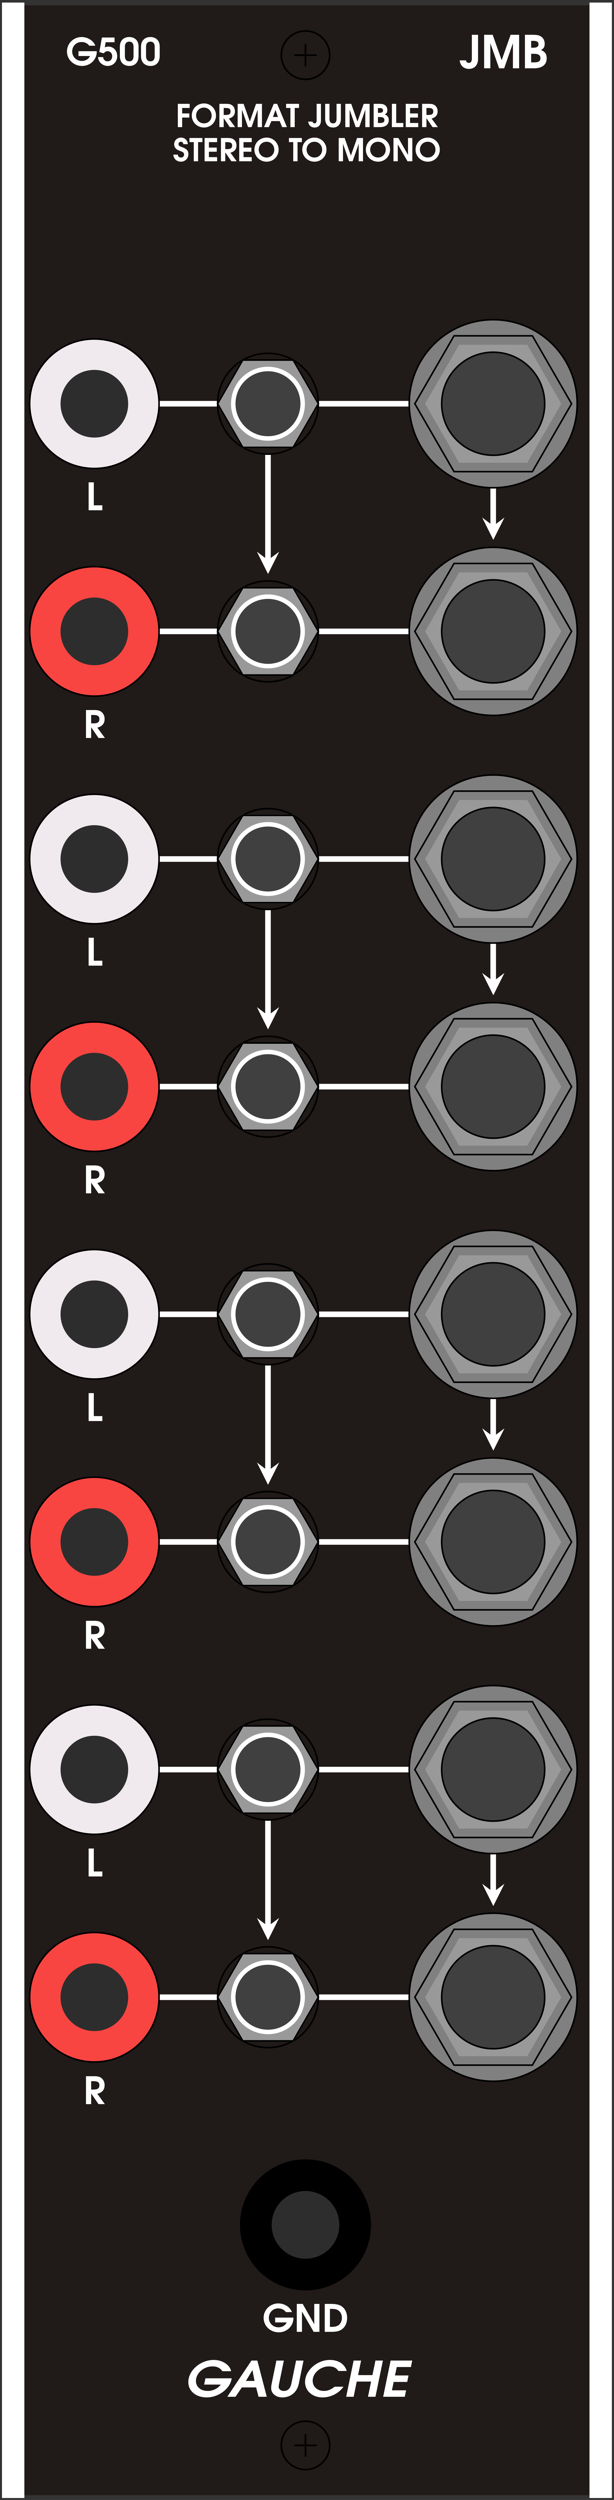 <?xml version="1.0" encoding="UTF-8" standalone="no"?>
<!-- Created with Inkscape (http://www.inkscape.org/) -->

<svg
   version="1.1"
   id="svg1"
   width="207.223"
   height="843.223"
   viewBox="0 0 207.223 843.223"
   sodipodi:docname="g500jumbler.pdf"
   xmlns:inkscape="http://www.inkscape.org/namespaces/inkscape"
   xmlns:sodipodi="http://sodipodi.sourceforge.net/DTD/sodipodi-0.dtd"
   xmlns="http://www.w3.org/2000/svg"
   xmlns:svg="http://www.w3.org/2000/svg">
  <rect x="0" y="0" width="207.223" height="843.223" fill="#333333" stroke="none"/>
  <defs
     id="defs1" />
  <sodipodi:namedview
     id="namedview1"
     pagecolor="#ffffff"
     bordercolor="#666666"
     borderopacity="1.0"
     inkscape:showpageshadow="2"
     inkscape:pageopacity="0.0"
     inkscape:pagecheckerboard="0"
     inkscape:deskcolor="#d1d1d1">
    <inkscape:page
       x="0"
       y="0"
       inkscape:label="1"
       id="page1"
       width="207.223"
       height="843.223"
       margin="0"
       bleed="0" />
  </sodipodi:namedview>
  <g
     id="g1"
     inkscape:groupmode="layer"
     inkscape:label="1">
    <path
       id="path1"
       d="M 0,0 V 630.008 H 153.002 V 0 Z"
       style="fill:#201a18;fill-opacity:1;fill-rule:nonzero;stroke:#201a18;stroke-width:0.003;stroke-linecap:round;stroke-linejoin:miter;stroke-miterlimit:10;stroke-dasharray:none;stroke-opacity:1"
       transform="matrix(1.333,0,0,-1.333,1.612,841.611)" />
    <path
       id="path2"
       d="M 0,0 V 630.008 H 4.252 V 0 Z"
       style="fill:#ffffff;fill-opacity:1;fill-rule:nonzero;stroke:#ffffff;stroke-width:1.417;stroke-linecap:round;stroke-linejoin:miter;stroke-miterlimit:10;stroke-dasharray:none;stroke-opacity:1"
       transform="matrix(1.333,0,0,-1.333,1.612,841.611)" />
    <path
       id="path3"
       d="m 153.002,0 v 630.008 h -4.252 V 0 Z"
       style="fill:#ffffff;fill-opacity:1;fill-rule:nonzero;stroke:#ffffff;stroke-width:1.417;stroke-linecap:round;stroke-linejoin:miter;stroke-miterlimit:10;stroke-dasharray:none;stroke-opacity:1"
       transform="matrix(1.333,0,0,-1.333,1.612,841.611)" />
    <path
       id="path4"
       d="M 73.306,617.408 H 78.975"
       style="fill:none;stroke:#000000;stroke-width:0.399;stroke-linecap:butt;stroke-linejoin:miter;stroke-miterlimit:10;stroke-dasharray:none;stroke-opacity:1"
       transform="matrix(1.333,0,0,-1.333,1.612,841.611)" />
    <path
       id="path5"
       d="m 76.141,614.573 v 5.669"
       style="fill:none;stroke:#000000;stroke-width:0.399;stroke-linecap:butt;stroke-linejoin:miter;stroke-miterlimit:10;stroke-dasharray:none;stroke-opacity:1"
       transform="matrix(1.333,0,0,-1.333,1.612,841.611)" />
    <path
       id="path6"
       d="m 82.261,617.408 c 0,3.38 -2.74,6.12 -6.12,6.12 -3.38,0 -6.12,-2.74 -6.12,-6.12 0,-3.38 2.74,-6.12 6.12,-6.12 3.38,0 6.12,2.74 6.12,6.12 z"
       style="fill:none;stroke:#000000;stroke-width:0.399;stroke-linecap:butt;stroke-linejoin:miter;stroke-miterlimit:10;stroke-dasharray:none;stroke-opacity:1"
       transform="matrix(1.333,0,0,-1.333,1.612,841.611)" />
    <path
       id="path7"
       d="M 73.306,12.6 H 78.975"
       style="fill:none;stroke:#000000;stroke-width:0.399;stroke-linecap:butt;stroke-linejoin:miter;stroke-miterlimit:10;stroke-dasharray:none;stroke-opacity:1"
       transform="matrix(1.333,0,0,-1.333,1.612,841.611)" />
    <path
       id="path8"
       d="m 76.141,9.766 v 5.669"
       style="fill:none;stroke:#000000;stroke-width:0.399;stroke-linecap:butt;stroke-linejoin:miter;stroke-miterlimit:10;stroke-dasharray:none;stroke-opacity:1"
       transform="matrix(1.333,0,0,-1.333,1.612,841.611)" />
    <path
       id="path9"
       d="m 82.261,12.6 c 0,3.38 -2.74,6.12 -6.12,6.12 -3.38,0 -6.12,-2.74 -6.12,-6.12 0,-3.38 2.74,-6.12 6.12,-6.12 3.38,0 6.12,2.74 6.12,6.12 z"
       style="fill:none;stroke:#000000;stroke-width:0.399;stroke-linecap:butt;stroke-linejoin:miter;stroke-miterlimit:10;stroke-dasharray:none;stroke-opacity:1"
       transform="matrix(1.333,0,0,-1.333,1.612,841.611)" />
    <path
       id="path10"
       d="M 73.306,617.408 H 78.975"
       style="fill:none;stroke:#000000;stroke-width:0.399;stroke-linecap:butt;stroke-linejoin:miter;stroke-miterlimit:10;stroke-dasharray:none;stroke-opacity:1"
       transform="matrix(1.333,0,0,-1.333,1.612,841.611)" />
    <path
       id="path11"
       d="m 76.141,614.573 v 5.669"
       style="fill:none;stroke:#000000;stroke-width:0.399;stroke-linecap:butt;stroke-linejoin:miter;stroke-miterlimit:10;stroke-dasharray:none;stroke-opacity:1"
       transform="matrix(1.333,0,0,-1.333,1.612,841.611)" />
    <path
       id="path12"
       d="m 82.261,617.408 c 0,3.38 -2.74,6.12 -6.12,6.12 -3.38,0 -6.12,-2.74 -6.12,-6.12 0,-3.38 2.74,-6.12 6.12,-6.12 3.38,0 6.12,2.74 6.12,6.12 z"
       style="fill:none;stroke:#000000;stroke-width:0.399;stroke-linecap:butt;stroke-linejoin:miter;stroke-miterlimit:10;stroke-dasharray:none;stroke-opacity:1"
       transform="matrix(1.333,0,0,-1.333,1.612,841.611)" />
    <path
       id="path13"
       d="M 73.306,12.6 H 78.975"
       style="fill:none;stroke:#000000;stroke-width:0.399;stroke-linecap:butt;stroke-linejoin:miter;stroke-miterlimit:10;stroke-dasharray:none;stroke-opacity:1"
       transform="matrix(1.333,0,0,-1.333,1.612,841.611)" />
    <path
       id="path14"
       d="m 76.141,9.766 v 5.669"
       style="fill:none;stroke:#000000;stroke-width:0.399;stroke-linecap:butt;stroke-linejoin:miter;stroke-miterlimit:10;stroke-dasharray:none;stroke-opacity:1"
       transform="matrix(1.333,0,0,-1.333,1.612,841.611)" />
    <path
       id="path15"
       d="m 82.261,12.6 c 0,3.38 -2.74,6.12 -6.12,6.12 -3.38,0 -6.12,-2.74 -6.12,-6.12 0,-3.38 2.74,-6.12 6.12,-6.12 3.38,0 6.12,2.74 6.12,6.12 z"
       style="fill:none;stroke:#000000;stroke-width:0.399;stroke-linecap:butt;stroke-linejoin:miter;stroke-miterlimit:10;stroke-dasharray:none;stroke-opacity:1"
       transform="matrix(1.333,0,0,-1.333,1.612,841.611)" />
    <path
       style="font-style:italic;font-weight:700;font-size:13.772px;font-family:'TeX Gyre Adventor';fill:#ffffff"
       d="m 0.84,-4.132 c 0,2.52 1.928,4.311 4.669,4.311 3.057,0 6.019,-2.562 6.308,-5.371 H 5.178 l -0.331,1.763 h 4.214 c -0.744,1.116 -1.983,1.79 -3.305,1.79 -1.832,0 -2.989,-1.198 -2.989,-2.823 0,-2.121 1.887,-4.077 4.214,-4.077 0.964,0 1.859,0.331 2.479,1.35 h 2.217 c -0.303,-1.735 -2.162,-3.168 -4.393,-3.168 -3.374,0 -6.445,2.961 -6.445,6.225 z M 10.701,0 h 2.08 l 1.611,-2.631 h 3.622 L 18.62,0 h 2.08 l -2.383,-10.178 h -1.487 z m 4.724,-4.448 1.653,-3.071 0.523,3.071 z m 6.39,2.025 c 0,1.501 1.198,2.603 2.837,2.603 2.011,0 3.705,-1.336 4.173,-3.911 l 1.184,-6.445 H 28.123 l -1.184,6.445 c -0.289,1.529 -0.978,2.093 -1.956,2.093 -0.689,0 -1.267,-0.51 -1.267,-1.129 0,-0.193 0.041,-0.523 0.124,-0.964 l 1.184,-6.445 h -1.887 l -1.184,6.445 c -0.096,0.496 -0.138,0.937 -0.138,1.308 z m 8.58,-1.749 c 0,2.493 1.832,4.352 4.448,4.352 2.093,0 4.173,-1.184 5.275,-3.016 h -2.217 c -1.033,0.881 -1.763,1.198 -2.754,1.198 -1.639,0 -2.823,-1.198 -2.823,-2.865 0,-2.204 2.025,-4.035 4.077,-4.035 1.157,0 1.887,0.358 2.424,1.281 h 2.121 c -0.565,-2.08 -2.245,-3.099 -4.269,-3.099 -3.237,0 -6.28,2.989 -6.28,6.184 z M 40.808,0 h 1.887 l 0.785,-4.269 h 3.636 L 46.33,0 h 1.887 l 1.887,-10.178 h -1.887 l -0.757,4.09 h -3.636 l 0.757,-4.09 h -1.887 z m 9.365,0 H 55.641 l 0.331,-1.818 h -3.581 l 0.441,-2.355 h 3.429 l 0.331,-1.818 h -3.429 l 0.454,-2.369 h 3.581 l 0.331,-1.818 h -5.468 z"
       id="text15"
       transform="matrix(1.333,0,0,1.2,62.437,808.415)"
       aria-label="GAUCHE" />
    <path
       style="font-weight:700;font-size:7.97px;font-family:'TeX Gyre Adventor';fill:#ffffff"
       d="M 0.542,0 H 1.634 V -2.415 H 3.451 V -3.459 H 1.634 v -1.387 h 1.905 v -1.044 H 0.542 Z M 4.065,-2.941 c 0,1.698 1.371,3.045 3.1,3.045 1.714,0 3.037,-1.331 3.037,-3.053 0,-1.682 -1.347,-3.045 -3.029,-3.045 -1.753,0 -3.108,1.331 -3.108,3.053 z m 1.1,0 c 0,-1.14 0.861,-2 1.993,-2 1.092,0 1.945,0.877 1.945,2.008 0,1.132 -0.829,1.985 -1.945,1.985 -1.116,0 -1.993,-0.877 -1.993,-1.993 z M 11.062,0 H 12.154 V -2.256 L 13.701,0 h 1.347 l -1.594,-2.176 c 1.06,-0.263 1.538,-0.909 1.538,-1.825 0,-0.598 -0.215,-1.108 -0.622,-1.451 -0.383,-0.327 -0.805,-0.438 -1.61,-0.438 H 11.062 Z M 12.154,-3.076 v -1.769 h 0.486 c 1.036,0 1.251,0.351 1.251,0.877 0,0.622 -0.359,0.893 -1.203,0.893 z M 15.685,0 h 1.092 V -4.415 L 18.315,0 h 0.893 l 1.538,-4.415 V 0 h 1.092 v -5.89 h -1.498 l -1.57,4.463 -1.586,-4.463 h -1.498 z m 6.687,0 h 1.203 l 0.654,-1.522 h 2.096 L 26.955,0 h 1.203 l -2.471,-5.89 h -0.861 z m 2.256,-2.566 0.63,-1.785 0.63,1.785 z m 3.324,-2.279 h 1.092 V 0 h 1.092 v -4.846 h 1.092 v -1.044 h -3.276 z m 5.595,3.451 c 0.104,0.996 0.781,1.498 1.634,1.498 0.988,0 1.594,-0.685 1.594,-1.793 v -4.2 h -1.092 v 4.168 c 0,0.518 -0.175,0.773 -0.526,0.773 -0.271,0 -0.446,-0.151 -0.518,-0.446 z m 4.296,-0.765 c 0,1.498 0.829,2.264 1.985,2.264 1.164,0 1.993,-0.757 1.993,-2.264 v -3.73 h -1.092 v 3.73 c 0,0.925 -0.351,1.211 -0.893,1.211 -0.558,0 -0.901,-0.295 -0.901,-1.211 V -5.89 H 37.842 Z M 42.943,0 h 1.092 V -4.415 L 45.573,0 h 0.893 l 1.538,-4.415 V 0 h 1.092 v -5.89 h -1.498 l -1.57,4.463 -1.586,-4.463 h -1.498 z m 7.173,0 h 1.57 c 1.514,0 2.256,-0.677 2.256,-1.753 0,-0.701 -0.255,-1.148 -1.004,-1.459 0.47,-0.247 0.654,-0.558 0.654,-1.108 0,-0.55 -0.247,-1.012 -0.669,-1.283 -0.351,-0.223 -0.717,-0.287 -1.594,-0.287 h -1.211 z m 1.092,-1.044 V -2.55 h 0.518 c 0.757,0 1.116,0.247 1.116,0.773 0,0.51 -0.327,0.733 -1.092,0.733 z m 0,-2.574 v -1.203 h 0.446 c 0.566,0 0.845,0.191 0.845,0.598 0,0.422 -0.279,0.606 -0.94,0.606 z M 54.739,0 h 2.893 V -1.044 H 55.831 v -4.846 h -1.092 z m 3.507,0 h 3.164 v -1.044 h -2.072 v -1.371 h 1.985 v -1.044 h -1.985 v -1.387 h 2.072 v -1.044 h -3.164 z m 4.144,0 h 1.092 V -2.256 L 65.028,0 h 1.347 l -1.594,-2.176 c 1.06,-0.263 1.538,-0.909 1.538,-1.825 0,-0.598 -0.215,-1.108 -0.622,-1.451 -0.383,-0.327 -0.805,-0.438 -1.61,-0.438 h -1.698 z m 1.092,-3.076 v -1.769 h 0.486 c 1.036,0 1.251,0.351 1.251,0.877 0,0.622 -0.359,0.893 -1.203,0.893 z"
       id="text16"
       transform="matrix(1.333,0,0,1.333,59.297,42.875)"
       aria-label="FORMATJUMBLER" />
    <path
       style="font-weight:700;font-size:7.97px;font-family:'TeX Gyre Adventor';fill:#ffffff"
       d="m 0.112,-1.682 c 0.096,1.116 0.901,1.785 1.937,1.785 1.06,0 1.881,-0.821 1.881,-1.889 0,-0.797 -0.327,-1.315 -1.522,-1.761 C 1.849,-3.754 1.833,-3.762 1.753,-3.81 1.538,-3.945 1.427,-4.129 1.427,-4.344 c 0,-0.351 0.247,-0.598 0.606,-0.598 0.367,0 0.59,0.223 0.622,0.622 h 1.132 c -0.056,-1.036 -0.797,-1.674 -1.745,-1.674 -0.948,0 -1.714,0.741 -1.714,1.674 0,0.741 0.438,1.307 1.227,1.602 0.781,0.295 0.845,0.319 1.02,0.454 0.175,0.135 0.271,0.359 0.271,0.598 0,0.422 -0.327,0.717 -0.797,0.717 -0.486,0 -0.749,-0.239 -0.797,-0.733 z M 4.2,-4.846 H 5.292 V 0 h 1.092 v -4.846 h 1.092 v -1.044 H 4.2 Z M 8.034,0 H 11.198 V -1.044 H 9.126 V -2.415 H 11.11 V -3.459 H 9.126 v -1.387 h 2.072 v -1.044 H 8.034 Z M 12.178,0 h 1.092 V -2.256 L 14.816,0 h 1.347 l -1.594,-2.176 c 1.06,-0.263 1.538,-0.909 1.538,-1.825 0,-0.598 -0.215,-1.108 -0.622,-1.451 -0.383,-0.327 -0.805,-0.438 -1.61,-0.438 H 12.178 Z m 1.092,-3.076 V -4.846 H 13.756 c 1.036,0 1.251,0.351 1.251,0.877 0,0.622 -0.359,0.893 -1.203,0.893 z M 16.801,0 h 3.164 v -1.044 h -2.072 v -1.371 h 1.985 v -1.044 h -1.985 v -1.387 h 2.072 v -1.044 h -3.164 z m 3.842,-2.941 c 0,1.698 1.371,3.045 3.1,3.045 1.714,0 3.037,-1.331 3.037,-3.053 0,-1.682 -1.347,-3.045 -3.029,-3.045 -1.753,0 -3.108,1.331 -3.108,3.053 z m 1.1,0 c 0,-1.14 0.861,-2 1.993,-2 1.092,0 1.945,0.877 1.945,2.008 0,1.132 -0.829,1.985 -1.945,1.985 -1.116,0 -1.993,-0.877 -1.993,-1.993 z m 7.643,-1.905 h 1.092 V 0 h 1.092 v -4.846 h 1.092 v -1.044 H 29.386 Z m 3.371,1.905 c 0,1.698 1.371,3.045 3.1,3.045 1.714,0 3.037,-1.331 3.037,-3.053 0,-1.682 -1.347,-3.045 -3.029,-3.045 -1.753,0 -3.108,1.331 -3.108,3.053 z m 1.1,0 c 0,-1.14 0.861,-2 1.993,-2 1.092,0 1.945,0.877 1.945,2.008 0,1.132 -0.829,1.985 -1.945,1.985 -1.116,0 -1.993,-0.877 -1.993,-1.993 z M 41.987,0 h 1.092 V -4.415 L 44.617,0 h 0.893 l 1.538,-4.415 V 0 h 1.092 v -5.89 h -1.498 l -1.57,4.463 -1.586,-4.463 h -1.498 z m 6.87,-2.941 c 0,1.698 1.371,3.045 3.1,3.045 1.714,0 3.037,-1.331 3.037,-3.053 0,-1.682 -1.347,-3.045 -3.029,-3.045 -1.753,0 -3.108,1.331 -3.108,3.053 z m 1.1,0 c 0,-1.14 0.861,-2 1.993,-2 1.092,0 1.945,0.877 1.945,2.008 0,1.132 -0.829,1.985 -1.945,1.985 -1.116,0 -1.993,-0.877 -1.993,-1.993 z M 55.854,0 h 1.092 V -4.28 L 59.409,0 h 1.219 v -5.89 h -1.092 v 4.288 l -2.439,-4.288 h -1.243 z m 5.595,-2.941 c 0,1.698 1.371,3.045 3.1,3.045 1.714,0 3.037,-1.331 3.037,-3.053 0,-1.682 -1.347,-3.045 -3.029,-3.045 -1.753,0 -3.108,1.331 -3.108,3.053 z m 1.1,0 c 0,-1.14 0.861,-2 1.993,-2 1.092,0 1.945,0.877 1.945,2.008 0,1.132 -0.829,1.985 -1.945,1.985 -1.116,0 -1.993,-0.877 -1.993,-1.993 z"
       id="text17"
       transform="matrix(1.333,0,0,1.333,58.341,54.396)"
       aria-label="STEREOTOMONO" />
    <path
       style="font-weight:700;font-size:9.564px;font-family:'TeX Gyre Adventor';fill:#ffffff"
       d="m 0.287,-3.548 c 0,2.066 1.674,3.673 3.845,3.673 2.085,0 3.692,-1.635 3.692,-3.558 V -3.606 H 3.204 v 1.224 h 2.927 c -0.383,0.784 -1.148,1.243 -2.075,1.243 -1.387,0 -2.448,-1.042 -2.448,-2.391 0,-1.329 0.976,-2.401 2.372,-2.401 0.823,0 1.502,0.325 1.942,0.937 H 7.46 C 7.001,-6.265 5.547,-7.192 4.007,-7.192 c -2.066,0 -3.72,1.616 -3.72,3.644 z m 7.862,1.435 c 0.067,1.301 1.205,2.238 2.458,2.238 1.368,0 2.401,-1.071 2.401,-2.487 0,-1.387 -0.947,-2.41 -2.238,-2.41 -0.325,0 -0.545,0.048 -0.909,0.201 L 10.09,-5.872 h 2.238 V -7.068 H 9.134 l -0.66,3.692 1.129,0.306 c 0.316,-0.392 0.583,-0.536 0.985,-0.536 0.65,0 1.148,0.545 1.148,1.262 0,0.765 -0.478,1.301 -1.167,1.301 -0.612,0 -1.023,-0.383 -1.148,-1.071 z m 5.528,-0.249 c 0,1.588 0.976,2.487 2.429,2.487 1.387,0 2.305,-0.899 2.305,-2.487 v -2.468 c 0,-1.435 -0.928,-2.362 -2.362,-2.362 -1.454,0 -2.372,0.937 -2.372,2.429 z m 1.272,-0.038 v -2.362 c 0,-0.784 0.421,-1.262 1.109,-1.262 0.689,0 1.081,0.45 1.081,1.262 v 2.391 c 0,0.909 -0.392,1.329 -1.071,1.329 -0.727,0 -1.119,-0.478 -1.119,-1.358 z m 4.084,0.038 c 0,1.588 0.976,2.487 2.429,2.487 1.387,0 2.305,-0.899 2.305,-2.487 v -2.468 c 0,-1.435 -0.928,-2.362 -2.362,-2.362 -1.454,0 -2.372,0.937 -2.372,2.429 z m 1.272,-0.038 v -2.362 c 0,-0.784 0.421,-1.262 1.109,-1.262 0.689,0 1.081,0.45 1.081,1.262 v 2.391 c 0,0.909 -0.392,1.329 -1.071,1.329 -0.727,0 -1.119,-0.478 -1.119,-1.358 z"
       id="text18"
       transform="matrix(1.333,0,0,1.333,22.22,22.076)"
       aria-label="G500" />
    <path
       style="font-weight:700;font-size:11.477px;font-family:'TeX Gyre Adventor';fill:#ffffff"
       d="m 0.103,-2.008 c 0.149,1.435 1.125,2.158 2.353,2.158 1.423,0 2.295,-0.987 2.295,-2.582 v -6.048 h -1.572 v 6.002 c 0,0.746 -0.252,1.113 -0.757,1.113 -0.39,0 -0.643,-0.218 -0.746,-0.643 z M 6.289,0 H 7.862 V -6.358 L 10.077,0 h 1.285 l 2.215,-6.358 V 0 h 1.572 V -8.482 H 12.992 L 10.731,-2.054 8.447,-8.482 H 6.289 Z m 10.329,0 h 2.261 c 2.181,0 3.248,-0.976 3.248,-2.525 0,-1.01 -0.367,-1.653 -1.446,-2.1 0.677,-0.356 0.941,-0.803 0.941,-1.595 0,-0.792 -0.356,-1.458 -0.964,-1.848 -0.505,-0.321 -1.033,-0.413 -2.295,-0.413 h -1.745 z m 1.572,-1.503 v -2.169 h 0.746 c 1.09,0 1.607,0.356 1.607,1.113 0,0.735 -0.471,1.056 -1.572,1.056 z m 0,-3.707 v -1.733 h 0.643 c 0.815,0 1.217,0.275 1.217,0.861 0,0.608 -0.402,0.872 -1.354,0.872 z"
       id="text19"
       transform="matrix(1.333,0,0,1.333,155.011,23.039)"
       aria-label="JMB" />
    <path
       id="path19"
       d="m 28.62,126.002 h 95.042"
       style="fill:none;stroke:#ffffff;stroke-width:1.417;stroke-linecap:butt;stroke-linejoin:miter;stroke-miterlimit:10;stroke-dasharray:none;stroke-opacity:1"
       transform="matrix(1.333,0,0,-1.333,1.612,841.611)" />
    <path
       id="path20"
       d="m 28.62,183.603 h 95.042"
       style="fill:none;stroke:#ffffff;stroke-width:1.417;stroke-linecap:butt;stroke-linejoin:miter;stroke-miterlimit:10;stroke-dasharray:none;stroke-opacity:1"
       transform="matrix(1.333,0,0,-1.333,1.612,841.611)" />
    <path
       id="path21"
       d="m 28.62,241.203 h 95.042"
       style="fill:none;stroke:#ffffff;stroke-width:1.417;stroke-linecap:butt;stroke-linejoin:miter;stroke-miterlimit:10;stroke-dasharray:none;stroke-opacity:1"
       transform="matrix(1.333,0,0,-1.333,1.612,841.611)" />
    <path
       id="path22"
       d="m 28.62,298.804 h 95.042"
       style="fill:none;stroke:#ffffff;stroke-width:1.417;stroke-linecap:butt;stroke-linejoin:miter;stroke-miterlimit:10;stroke-dasharray:none;stroke-opacity:1"
       transform="matrix(1.333,0,0,-1.333,1.612,841.611)" />
    <path
       id="path23"
       d="m 28.62,356.405 h 95.042"
       style="fill:none;stroke:#ffffff;stroke-width:1.417;stroke-linecap:butt;stroke-linejoin:miter;stroke-miterlimit:10;stroke-dasharray:none;stroke-opacity:1"
       transform="matrix(1.333,0,0,-1.333,1.612,841.611)" />
    <path
       id="path24"
       d="m 28.62,414.006 h 95.042"
       style="fill:none;stroke:#ffffff;stroke-width:1.417;stroke-linecap:butt;stroke-linejoin:miter;stroke-miterlimit:10;stroke-dasharray:none;stroke-opacity:1"
       transform="matrix(1.333,0,0,-1.333,1.612,841.611)" />
    <path
       id="path25"
       d="m 28.62,471.607 h 95.042"
       style="fill:none;stroke:#ffffff;stroke-width:1.417;stroke-linecap:butt;stroke-linejoin:miter;stroke-miterlimit:10;stroke-dasharray:none;stroke-opacity:1"
       transform="matrix(1.333,0,0,-1.333,1.612,841.611)" />
    <path
       id="path26"
       d="m 28.62,529.208 h 95.042"
       style="fill:none;stroke:#ffffff;stroke-width:1.417;stroke-linecap:butt;stroke-linejoin:miter;stroke-miterlimit:10;stroke-dasharray:none;stroke-opacity:1"
       transform="matrix(1.333,0,0,-1.333,1.612,841.611)" />
    <path
       id="path27"
       d="M 123.661,529.208 V 498.168"
       style="fill:none;stroke:#ffffff;stroke-width:1.417;stroke-linecap:butt;stroke-linejoin:miter;stroke-miterlimit:10;stroke-dasharray:none;stroke-opacity:1"
       transform="matrix(1.333,0,0,-1.333,1.612,841.611)" />
    <path
       id="path28"
       d="M 3.521,0 -2.112,2.817 0,0 -2.112,-2.817"
       style="fill:#ffffff;fill-opacity:1;fill-rule:nonzero;stroke:none"
       transform="matrix(0,1.333,1.333,0,166.494,177.387)" />
    <path
       id="path29"
       d="M 66.637,529.208 V 489.528"
       style="fill:none;stroke:#ffffff;stroke-width:1.417;stroke-linecap:butt;stroke-linejoin:miter;stroke-miterlimit:10;stroke-dasharray:none;stroke-opacity:1"
       transform="matrix(1.333,0,0,-1.333,1.612,841.611)" />
    <path
       id="path30"
       d="M 3.521,0 -2.112,2.817 0,0 -2.112,-2.817"
       style="fill:#ffffff;fill-opacity:1;fill-rule:nonzero;stroke:none"
       transform="matrix(0,1.333,1.333,0,90.461,188.906)" />
    <path
       id="path31"
       d="M 123.661,414.006 V 382.966"
       style="fill:none;stroke:#ffffff;stroke-width:1.417;stroke-linecap:butt;stroke-linejoin:miter;stroke-miterlimit:10;stroke-dasharray:none;stroke-opacity:1"
       transform="matrix(1.333,0,0,-1.333,1.612,841.611)" />
    <path
       id="path32"
       d="M 3.521,0 -2.112,2.817 0,0 -2.112,-2.817"
       style="fill:#ffffff;fill-opacity:1;fill-rule:nonzero;stroke:none"
       transform="matrix(0,1.333,1.333,0,166.494,330.989)" />
    <path
       id="path33"
       d="M 66.637,414.006 V 374.326"
       style="fill:none;stroke:#ffffff;stroke-width:1.417;stroke-linecap:butt;stroke-linejoin:miter;stroke-miterlimit:10;stroke-dasharray:none;stroke-opacity:1"
       transform="matrix(1.333,0,0,-1.333,1.612,841.611)" />
    <path
       id="path34"
       d="M 3.521,0 -2.112,2.817 0,0 -2.112,-2.817"
       style="fill:#ffffff;fill-opacity:1;fill-rule:nonzero;stroke:none"
       transform="matrix(0,1.333,1.333,0,90.461,342.509)" />
    <path
       id="path35"
       d="M 123.661,298.804 V 267.764"
       style="fill:none;stroke:#ffffff;stroke-width:1.417;stroke-linecap:butt;stroke-linejoin:miter;stroke-miterlimit:10;stroke-dasharray:none;stroke-opacity:1"
       transform="matrix(1.333,0,0,-1.333,1.612,841.611)" />
    <path
       id="path36"
       d="M 3.521,0 -2.112,2.817 0,0 -2.112,-2.817"
       style="fill:#ffffff;fill-opacity:1;fill-rule:nonzero;stroke:none"
       transform="matrix(0,1.333,1.333,0,166.494,484.592)" />
    <path
       id="path37"
       d="M 66.637,298.804 V 259.125"
       style="fill:none;stroke:#ffffff;stroke-width:1.417;stroke-linecap:butt;stroke-linejoin:miter;stroke-miterlimit:10;stroke-dasharray:none;stroke-opacity:1"
       transform="matrix(1.333,0,0,-1.333,1.612,841.611)" />
    <path
       id="path38"
       d="M 3.521,0 -2.112,2.817 0,0 -2.112,-2.817"
       style="fill:#ffffff;fill-opacity:1;fill-rule:nonzero;stroke:none"
       transform="matrix(0,1.333,1.333,0,90.461,496.111)" />
    <path
       id="path39"
       d="M 123.661,183.603 V 152.562"
       style="fill:none;stroke:#ffffff;stroke-width:1.417;stroke-linecap:butt;stroke-linejoin:miter;stroke-miterlimit:10;stroke-dasharray:none;stroke-opacity:1"
       transform="matrix(1.333,0,0,-1.333,1.612,841.611)" />
    <path
       id="path40"
       d="M 3.521,0 -2.112,2.817 0,0 -2.112,-2.817"
       style="fill:#ffffff;fill-opacity:1;fill-rule:nonzero;stroke:none"
       transform="matrix(0,1.333,1.333,0,166.494,638.194)" />
    <path
       id="path41"
       d="M 66.637,183.603 V 143.923"
       style="fill:none;stroke:#ffffff;stroke-width:1.417;stroke-linecap:butt;stroke-linejoin:miter;stroke-miterlimit:10;stroke-dasharray:none;stroke-opacity:1"
       transform="matrix(1.333,0,0,-1.333,1.612,841.611)" />
    <path
       id="path42"
       d="M 3.521,0 -2.112,2.817 0,0 -2.112,-2.817"
       style="fill:#ffffff;fill-opacity:1;fill-rule:nonzero;stroke:none"
       transform="matrix(0,1.333,1.333,0,90.461,649.714)" />
    <path
       id="path43"
       d="m 79.393,126.002 c 0,7.045 -5.711,12.756 -12.756,12.756 -7.045,0 -12.756,-5.711 -12.756,-12.756 0,-7.045 5.711,-12.756 12.756,-12.756 7.045,0 12.756,5.711 12.756,12.756 z"
       style="fill:#201a18;fill-opacity:1;fill-rule:nonzero;stroke:#000000;stroke-width:0.399;stroke-linecap:butt;stroke-linejoin:miter;stroke-miterlimit:10;stroke-dasharray:none;stroke-opacity:1"
       transform="matrix(1.333,0,0,-1.333,1.612,841.611)" />
    <path
       id="path44"
       d="m 79.393,126.002 -6.378,11.047 H 60.259 l -6.378,-11.047 6.378,-11.047 h 12.756 z"
       style="fill:#999999;fill-opacity:1;fill-rule:nonzero;stroke:#999999;stroke-width:0.399;stroke-linecap:butt;stroke-linejoin:miter;stroke-miterlimit:10;stroke-dasharray:none;stroke-opacity:1"
       transform="matrix(1.333,0,0,-1.333,1.612,841.611)" />
    <path
       id="path45"
       d="m 75.141,126.002 c 0,4.697 -3.807,8.504 -8.504,8.504 -4.697,0 -8.504,-3.807 -8.504,-8.504 0,-4.697 3.807,-8.504 8.504,-8.504 4.697,0 8.504,3.807 8.504,8.504 z"
       style="fill:#404040;fill-opacity:1;fill-rule:nonzero;stroke:#000000;stroke-width:0.399;stroke-linecap:butt;stroke-linejoin:miter;stroke-miterlimit:10;stroke-dasharray:none;stroke-opacity:1"
       transform="matrix(1.333,0,0,-1.333,1.612,841.611)" />
    <path
       id="path46"
       d="m 75.424,126.002 c 0,4.853 -3.934,8.788 -8.788,8.788 -4.853,0 -8.788,-3.934 -8.788,-8.788 0,-4.853 3.934,-8.788 8.788,-8.788 4.853,0 8.788,3.934 8.788,8.788 z"
       style="fill:none;stroke:#ffffff;stroke-width:1.134;stroke-linecap:round;stroke-linejoin:miter;stroke-miterlimit:10;stroke-dasharray:none;stroke-opacity:1"
       transform="matrix(1.333,0,0,-1.333,1.612,841.611)" />
    <path
       id="path47"
       d="m 79.393,126.002 -6.378,11.047 H 60.259 l -6.378,-11.047 6.378,-11.047 h 12.756 z"
       style="fill:none;stroke:#000000;stroke-width:0.399;stroke-linecap:butt;stroke-linejoin:miter;stroke-miterlimit:10;stroke-dasharray:none;stroke-opacity:1"
       transform="matrix(1.333,0,0,-1.333,1.612,841.611)" />
    <path
       id="path48"
       d="m 79.393,183.603 c 0,7.045 -5.711,12.756 -12.756,12.756 -7.045,0 -12.756,-5.711 -12.756,-12.756 0,-7.045 5.711,-12.756 12.756,-12.756 7.045,0 12.756,5.711 12.756,12.756 z"
       style="fill:#201a18;fill-opacity:1;fill-rule:nonzero;stroke:#000000;stroke-width:0.399;stroke-linecap:butt;stroke-linejoin:miter;stroke-miterlimit:10;stroke-dasharray:none;stroke-opacity:1"
       transform="matrix(1.333,0,0,-1.333,1.612,841.611)" />
    <path
       id="path49"
       d="m 79.393,183.603 -6.378,11.047 H 60.259 l -6.378,-11.047 6.378,-11.047 h 12.756 z"
       style="fill:#999999;fill-opacity:1;fill-rule:nonzero;stroke:#999999;stroke-width:0.399;stroke-linecap:butt;stroke-linejoin:miter;stroke-miterlimit:10;stroke-dasharray:none;stroke-opacity:1"
       transform="matrix(1.333,0,0,-1.333,1.612,841.611)" />
    <path
       id="path50"
       d="m 75.141,183.603 c 0,4.697 -3.807,8.504 -8.504,8.504 -4.697,0 -8.504,-3.807 -8.504,-8.504 0,-4.697 3.807,-8.504 8.504,-8.504 4.697,0 8.504,3.807 8.504,8.504 z"
       style="fill:#404040;fill-opacity:1;fill-rule:nonzero;stroke:#000000;stroke-width:0.399;stroke-linecap:butt;stroke-linejoin:miter;stroke-miterlimit:10;stroke-dasharray:none;stroke-opacity:1"
       transform="matrix(1.333,0,0,-1.333,1.612,841.611)" />
    <path
       id="path51"
       d="m 75.424,183.603 c 0,4.853 -3.934,8.788 -8.788,8.788 -4.853,0 -8.788,-3.934 -8.788,-8.788 0,-4.853 3.934,-8.788 8.788,-8.788 4.853,0 8.788,3.934 8.788,8.788 z"
       style="fill:none;stroke:#ffffff;stroke-width:1.134;stroke-linecap:round;stroke-linejoin:miter;stroke-miterlimit:10;stroke-dasharray:none;stroke-opacity:1"
       transform="matrix(1.333,0,0,-1.333,1.612,841.611)" />
    <path
       id="path52"
       d="m 79.393,183.603 -6.378,11.047 H 60.259 l -6.378,-11.047 6.378,-11.047 h 12.756 z"
       style="fill:none;stroke:#000000;stroke-width:0.399;stroke-linecap:butt;stroke-linejoin:miter;stroke-miterlimit:10;stroke-dasharray:none;stroke-opacity:1"
       transform="matrix(1.333,0,0,-1.333,1.612,841.611)" />
    <path
       id="path53"
       d="m 79.393,241.203 c 0,7.045 -5.711,12.756 -12.756,12.756 -7.045,0 -12.756,-5.711 -12.756,-12.756 0,-7.045 5.711,-12.756 12.756,-12.756 7.045,0 12.756,5.711 12.756,12.756 z"
       style="fill:#201a18;fill-opacity:1;fill-rule:nonzero;stroke:#000000;stroke-width:0.399;stroke-linecap:butt;stroke-linejoin:miter;stroke-miterlimit:10;stroke-dasharray:none;stroke-opacity:1"
       transform="matrix(1.333,0,0,-1.333,1.612,841.611)" />
    <path
       id="path54"
       d="m 79.393,241.203 -6.378,11.047 H 60.259 l -6.378,-11.047 6.378,-11.047 h 12.756 z"
       style="fill:#999999;fill-opacity:1;fill-rule:nonzero;stroke:#999999;stroke-width:0.399;stroke-linecap:butt;stroke-linejoin:miter;stroke-miterlimit:10;stroke-dasharray:none;stroke-opacity:1"
       transform="matrix(1.333,0,0,-1.333,1.612,841.611)" />
    <path
       id="path55"
       d="m 75.141,241.203 c 0,4.697 -3.807,8.504 -8.504,8.504 -4.697,0 -8.504,-3.807 -8.504,-8.504 0,-4.697 3.807,-8.504 8.504,-8.504 4.697,0 8.504,3.807 8.504,8.504 z"
       style="fill:#404040;fill-opacity:1;fill-rule:nonzero;stroke:#000000;stroke-width:0.399;stroke-linecap:butt;stroke-linejoin:miter;stroke-miterlimit:10;stroke-dasharray:none;stroke-opacity:1"
       transform="matrix(1.333,0,0,-1.333,1.612,841.611)" />
    <path
       id="path56"
       d="m 75.424,241.203 c 0,4.853 -3.934,8.788 -8.788,8.788 -4.853,0 -8.788,-3.934 -8.788,-8.788 0,-4.853 3.934,-8.788 8.788,-8.788 4.853,0 8.788,3.934 8.788,8.788 z"
       style="fill:none;stroke:#ffffff;stroke-width:1.134;stroke-linecap:round;stroke-linejoin:miter;stroke-miterlimit:10;stroke-dasharray:none;stroke-opacity:1"
       transform="matrix(1.333,0,0,-1.333,1.612,841.611)" />
    <path
       id="path57"
       d="m 79.393,241.203 -6.378,11.047 H 60.259 l -6.378,-11.047 6.378,-11.047 h 12.756 z"
       style="fill:none;stroke:#000000;stroke-width:0.399;stroke-linecap:butt;stroke-linejoin:miter;stroke-miterlimit:10;stroke-dasharray:none;stroke-opacity:1"
       transform="matrix(1.333,0,0,-1.333,1.612,841.611)" />
    <path
       id="path58"
       d="m 79.393,298.804 c 0,7.045 -5.711,12.756 -12.756,12.756 -7.045,0 -12.756,-5.711 -12.756,-12.756 0,-7.045 5.711,-12.756 12.756,-12.756 7.045,0 12.756,5.711 12.756,12.756 z"
       style="fill:#201a18;fill-opacity:1;fill-rule:nonzero;stroke:#000000;stroke-width:0.399;stroke-linecap:butt;stroke-linejoin:miter;stroke-miterlimit:10;stroke-dasharray:none;stroke-opacity:1"
       transform="matrix(1.333,0,0,-1.333,1.612,841.611)" />
    <path
       id="path59"
       d="m 79.393,298.804 -6.378,11.047 H 60.259 l -6.378,-11.047 6.378,-11.047 h 12.756 z"
       style="fill:#999999;fill-opacity:1;fill-rule:nonzero;stroke:#999999;stroke-width:0.399;stroke-linecap:butt;stroke-linejoin:miter;stroke-miterlimit:10;stroke-dasharray:none;stroke-opacity:1"
       transform="matrix(1.333,0,0,-1.333,1.612,841.611)" />
    <path
       id="path60"
       d="m 75.141,298.804 c 0,4.697 -3.807,8.504 -8.504,8.504 -4.697,0 -8.504,-3.807 -8.504,-8.504 0,-4.697 3.807,-8.504 8.504,-8.504 4.697,0 8.504,3.807 8.504,8.504 z"
       style="fill:#404040;fill-opacity:1;fill-rule:nonzero;stroke:#000000;stroke-width:0.399;stroke-linecap:butt;stroke-linejoin:miter;stroke-miterlimit:10;stroke-dasharray:none;stroke-opacity:1"
       transform="matrix(1.333,0,0,-1.333,1.612,841.611)" />
    <path
       id="path61"
       d="m 75.424,298.804 c 0,4.853 -3.934,8.788 -8.788,8.788 -4.853,0 -8.788,-3.934 -8.788,-8.788 0,-4.853 3.934,-8.788 8.788,-8.788 4.853,0 8.788,3.934 8.788,8.788 z"
       style="fill:none;stroke:#ffffff;stroke-width:1.134;stroke-linecap:round;stroke-linejoin:miter;stroke-miterlimit:10;stroke-dasharray:none;stroke-opacity:1"
       transform="matrix(1.333,0,0,-1.333,1.612,841.611)" />
    <path
       id="path62"
       d="m 79.393,298.804 -6.378,11.047 H 60.259 l -6.378,-11.047 6.378,-11.047 h 12.756 z"
       style="fill:none;stroke:#000000;stroke-width:0.399;stroke-linecap:butt;stroke-linejoin:miter;stroke-miterlimit:10;stroke-dasharray:none;stroke-opacity:1"
       transform="matrix(1.333,0,0,-1.333,1.612,841.611)" />
    <path
       id="path63"
       d="m 79.393,356.405 c 0,7.045 -5.711,12.756 -12.756,12.756 -7.045,0 -12.756,-5.711 -12.756,-12.756 0,-7.045 5.711,-12.756 12.756,-12.756 7.045,0 12.756,5.711 12.756,12.756 z"
       style="fill:#201a18;fill-opacity:1;fill-rule:nonzero;stroke:#000000;stroke-width:0.399;stroke-linecap:butt;stroke-linejoin:miter;stroke-miterlimit:10;stroke-dasharray:none;stroke-opacity:1"
       transform="matrix(1.333,0,0,-1.333,1.612,841.611)" />
    <path
       id="path64"
       d="m 79.393,356.405 -6.378,11.047 H 60.259 l -6.378,-11.047 6.378,-11.047 h 12.756 z"
       style="fill:#999999;fill-opacity:1;fill-rule:nonzero;stroke:#999999;stroke-width:0.399;stroke-linecap:butt;stroke-linejoin:miter;stroke-miterlimit:10;stroke-dasharray:none;stroke-opacity:1"
       transform="matrix(1.333,0,0,-1.333,1.612,841.611)" />
    <path
       id="path65"
       d="m 75.141,356.405 c 0,4.697 -3.807,8.504 -8.504,8.504 -4.697,0 -8.504,-3.807 -8.504,-8.504 0,-4.697 3.807,-8.504 8.504,-8.504 4.697,0 8.504,3.807 8.504,8.504 z"
       style="fill:#404040;fill-opacity:1;fill-rule:nonzero;stroke:#000000;stroke-width:0.399;stroke-linecap:butt;stroke-linejoin:miter;stroke-miterlimit:10;stroke-dasharray:none;stroke-opacity:1"
       transform="matrix(1.333,0,0,-1.333,1.612,841.611)" />
    <path
       id="path66"
       d="m 75.424,356.405 c 0,4.853 -3.934,8.787 -8.788,8.787 -4.853,0 -8.788,-3.934 -8.788,-8.787 0,-4.853 3.934,-8.788 8.788,-8.788 4.853,0 8.788,3.934 8.788,8.788 z"
       style="fill:none;stroke:#ffffff;stroke-width:1.134;stroke-linecap:round;stroke-linejoin:miter;stroke-miterlimit:10;stroke-dasharray:none;stroke-opacity:1"
       transform="matrix(1.333,0,0,-1.333,1.612,841.611)" />
    <path
       id="path67"
       d="m 79.393,356.405 -6.378,11.047 H 60.259 l -6.378,-11.047 6.378,-11.047 h 12.756 z"
       style="fill:none;stroke:#000000;stroke-width:0.399;stroke-linecap:butt;stroke-linejoin:miter;stroke-miterlimit:10;stroke-dasharray:none;stroke-opacity:1"
       transform="matrix(1.333,0,0,-1.333,1.612,841.611)" />
    <path
       id="path68"
       d="m 79.393,414.006 c 0,7.045 -5.711,12.756 -12.756,12.756 -7.045,0 -12.756,-5.711 -12.756,-12.756 0,-7.045 5.711,-12.756 12.756,-12.756 7.045,0 12.756,5.711 12.756,12.756 z"
       style="fill:#201a18;fill-opacity:1;fill-rule:nonzero;stroke:#000000;stroke-width:0.399;stroke-linecap:butt;stroke-linejoin:miter;stroke-miterlimit:10;stroke-dasharray:none;stroke-opacity:1"
       transform="matrix(1.333,0,0,-1.333,1.612,841.611)" />
    <path
       id="path69"
       d="m 79.393,414.006 -6.378,11.047 H 60.259 l -6.378,-11.047 6.378,-11.047 h 12.756 z"
       style="fill:#999999;fill-opacity:1;fill-rule:nonzero;stroke:#999999;stroke-width:0.399;stroke-linecap:butt;stroke-linejoin:miter;stroke-miterlimit:10;stroke-dasharray:none;stroke-opacity:1"
       transform="matrix(1.333,0,0,-1.333,1.612,841.611)" />
    <path
       id="path70"
       d="m 75.141,414.006 c 0,4.697 -3.807,8.504 -8.504,8.504 -4.697,0 -8.504,-3.807 -8.504,-8.504 0,-4.697 3.807,-8.504 8.504,-8.504 4.697,0 8.504,3.807 8.504,8.504 z"
       style="fill:#404040;fill-opacity:1;fill-rule:nonzero;stroke:#000000;stroke-width:0.399;stroke-linecap:butt;stroke-linejoin:miter;stroke-miterlimit:10;stroke-dasharray:none;stroke-opacity:1"
       transform="matrix(1.333,0,0,-1.333,1.612,841.611)" />
    <path
       id="path71"
       d="m 75.424,414.006 c 0,4.853 -3.934,8.788 -8.788,8.788 -4.853,0 -8.788,-3.934 -8.788,-8.788 0,-4.853 3.934,-8.787 8.788,-8.787 4.853,0 8.788,3.934 8.788,8.787 z"
       style="fill:none;stroke:#ffffff;stroke-width:1.134;stroke-linecap:round;stroke-linejoin:miter;stroke-miterlimit:10;stroke-dasharray:none;stroke-opacity:1"
       transform="matrix(1.333,0,0,-1.333,1.612,841.611)" />
    <path
       id="path72"
       d="m 79.393,414.006 -6.378,11.047 H 60.259 l -6.378,-11.047 6.378,-11.047 h 12.756 z"
       style="fill:none;stroke:#000000;stroke-width:0.399;stroke-linecap:butt;stroke-linejoin:miter;stroke-miterlimit:10;stroke-dasharray:none;stroke-opacity:1"
       transform="matrix(1.333,0,0,-1.333,1.612,841.611)" />
    <path
       id="path73"
       d="m 79.393,471.607 c 0,7.045 -5.711,12.756 -12.756,12.756 -7.045,0 -12.756,-5.711 -12.756,-12.756 0,-7.045 5.711,-12.756 12.756,-12.756 7.045,0 12.756,5.711 12.756,12.756 z"
       style="fill:#201a18;fill-opacity:1;fill-rule:nonzero;stroke:#000000;stroke-width:0.399;stroke-linecap:butt;stroke-linejoin:miter;stroke-miterlimit:10;stroke-dasharray:none;stroke-opacity:1"
       transform="matrix(1.333,0,0,-1.333,1.612,841.611)" />
    <path
       id="path74"
       d="m 79.393,471.607 -6.378,11.047 H 60.259 l -6.378,-11.047 6.378,-11.047 h 12.756 z"
       style="fill:#999999;fill-opacity:1;fill-rule:nonzero;stroke:#999999;stroke-width:0.399;stroke-linecap:butt;stroke-linejoin:miter;stroke-miterlimit:10;stroke-dasharray:none;stroke-opacity:1"
       transform="matrix(1.333,0,0,-1.333,1.612,841.611)" />
    <path
       id="path75"
       d="m 75.141,471.607 c 0,4.697 -3.807,8.504 -8.504,8.504 -4.697,0 -8.504,-3.807 -8.504,-8.504 0,-4.697 3.807,-8.504 8.504,-8.504 4.697,0 8.504,3.807 8.504,8.504 z"
       style="fill:#404040;fill-opacity:1;fill-rule:nonzero;stroke:#000000;stroke-width:0.399;stroke-linecap:butt;stroke-linejoin:miter;stroke-miterlimit:10;stroke-dasharray:none;stroke-opacity:1"
       transform="matrix(1.333,0,0,-1.333,1.612,841.611)" />
    <path
       id="path76"
       d="m 75.424,471.607 c 0,4.853 -3.934,8.788 -8.788,8.788 -4.853,0 -8.788,-3.934 -8.788,-8.788 0,-4.853 3.934,-8.788 8.788,-8.788 4.853,0 8.788,3.934 8.788,8.788 z"
       style="fill:none;stroke:#ffffff;stroke-width:1.134;stroke-linecap:round;stroke-linejoin:miter;stroke-miterlimit:10;stroke-dasharray:none;stroke-opacity:1"
       transform="matrix(1.333,0,0,-1.333,1.612,841.611)" />
    <path
       id="path77"
       d="m 79.393,471.607 -6.378,11.047 H 60.259 l -6.378,-11.047 6.378,-11.047 h 12.756 z"
       style="fill:none;stroke:#000000;stroke-width:0.399;stroke-linecap:butt;stroke-linejoin:miter;stroke-miterlimit:10;stroke-dasharray:none;stroke-opacity:1"
       transform="matrix(1.333,0,0,-1.333,1.612,841.611)" />
    <path
       id="path78"
       d="m 79.393,529.208 c 0,7.045 -5.711,12.756 -12.756,12.756 -7.045,0 -12.756,-5.711 -12.756,-12.756 0,-7.045 5.711,-12.756 12.756,-12.756 7.045,0 12.756,5.711 12.756,12.756 z"
       style="fill:#201a18;fill-opacity:1;fill-rule:nonzero;stroke:#000000;stroke-width:0.399;stroke-linecap:butt;stroke-linejoin:miter;stroke-miterlimit:10;stroke-dasharray:none;stroke-opacity:1"
       transform="matrix(1.333,0,0,-1.333,1.612,841.611)" />
    <path
       id="path79"
       d="m 79.393,529.208 -6.378,11.047 H 60.259 l -6.378,-11.047 6.378,-11.047 h 12.756 z"
       style="fill:#999999;fill-opacity:1;fill-rule:nonzero;stroke:#999999;stroke-width:0.399;stroke-linecap:butt;stroke-linejoin:miter;stroke-miterlimit:10;stroke-dasharray:none;stroke-opacity:1"
       transform="matrix(1.333,0,0,-1.333,1.612,841.611)" />
    <path
       id="path80"
       d="m 75.141,529.208 c 0,4.697 -3.807,8.504 -8.504,8.504 -4.697,0 -8.504,-3.807 -8.504,-8.504 0,-4.697 3.807,-8.504 8.504,-8.504 4.697,0 8.504,3.807 8.504,8.504 z"
       style="fill:#404040;fill-opacity:1;fill-rule:nonzero;stroke:#000000;stroke-width:0.399;stroke-linecap:butt;stroke-linejoin:miter;stroke-miterlimit:10;stroke-dasharray:none;stroke-opacity:1"
       transform="matrix(1.333,0,0,-1.333,1.612,841.611)" />
    <path
       id="path81"
       d="m 75.424,529.208 c 0,4.853 -3.934,8.788 -8.788,8.788 -4.853,0 -8.788,-3.934 -8.788,-8.788 0,-4.853 3.934,-8.788 8.788,-8.788 4.853,0 8.788,3.934 8.788,8.788 z"
       style="fill:none;stroke:#ffffff;stroke-width:1.134;stroke-linecap:round;stroke-linejoin:miter;stroke-miterlimit:10;stroke-dasharray:none;stroke-opacity:1"
       transform="matrix(1.333,0,0,-1.333,1.612,841.611)" />
    <path
       id="path82"
       d="m 79.393,529.208 -6.378,11.047 H 60.259 l -6.378,-11.047 6.378,-11.047 h 12.756 z"
       style="fill:none;stroke:#000000;stroke-width:0.399;stroke-linecap:butt;stroke-linejoin:miter;stroke-miterlimit:10;stroke-dasharray:none;stroke-opacity:1"
       transform="matrix(1.333,0,0,-1.333,1.612,841.611)" />
    <path
       id="path83"
       d="m 144.922,126.002 c 0,11.742 -9.518,21.26 -21.26,21.26 -11.742,0 -21.26,-9.518 -21.26,-21.26 0,-11.742 9.518,-21.26 21.26,-21.26 11.742,0 21.26,9.518 21.26,21.26 z"
       style="fill:#808080;fill-opacity:1;fill-rule:nonzero;stroke:#000000;stroke-width:0.399;stroke-linecap:butt;stroke-linejoin:miter;stroke-miterlimit:10;stroke-dasharray:none;stroke-opacity:1"
       transform="matrix(1.333,0,0,-1.333,1.612,841.611)" />
    <path
       id="path84"
       d="m 140.67,126.002 -8.504,14.729 h -17.008 l -8.504,-14.729 8.504,-14.729 h 17.008 z"
       style="fill:#999999;fill-opacity:1;fill-rule:nonzero;stroke:#999999;stroke-width:0.399;stroke-linecap:butt;stroke-linejoin:miter;stroke-miterlimit:10;stroke-dasharray:none;stroke-opacity:1"
       transform="matrix(1.333,0,0,-1.333,1.612,841.611)" />
    <path
       id="path85"
       d="m 136.701,126.002 c 0,7.202 -5.838,13.04 -13.04,13.04 -7.202,0 -13.04,-5.838 -13.04,-13.04 0,-7.202 5.838,-13.04 13.04,-13.04 7.202,0 13.04,5.838 13.04,13.04 z"
       style="fill:#404040;fill-opacity:1;fill-rule:nonzero;stroke:#000000;stroke-width:0.399;stroke-linecap:butt;stroke-linejoin:miter;stroke-miterlimit:10;stroke-dasharray:none;stroke-opacity:1"
       transform="matrix(1.333,0,0,-1.333,1.612,841.611)" />
    <path
       id="path86"
       d="m 143.504,126.002 -9.921,17.184 h -19.843 l -9.921,-17.184 9.921,-17.184 h 19.843 z"
       style="fill:none;stroke:#000000;stroke-width:0.399;stroke-linecap:butt;stroke-linejoin:miter;stroke-miterlimit:10;stroke-dasharray:none;stroke-opacity:1"
       transform="matrix(1.333,0,0,-1.333,1.612,841.611)" />
    <path
       id="path87"
       d="m 144.922,183.603 c 0,11.742 -9.518,21.26 -21.26,21.26 -11.742,0 -21.26,-9.518 -21.26,-21.26 0,-11.742 9.518,-21.26 21.26,-21.26 11.742,0 21.26,9.518 21.26,21.26 z"
       style="fill:#808080;fill-opacity:1;fill-rule:nonzero;stroke:#000000;stroke-width:0.399;stroke-linecap:butt;stroke-linejoin:miter;stroke-miterlimit:10;stroke-dasharray:none;stroke-opacity:1"
       transform="matrix(1.333,0,0,-1.333,1.612,841.611)" />
    <path
       id="path88"
       d="m 140.67,183.603 -8.504,14.729 h -17.008 l -8.504,-14.729 8.504,-14.729 h 17.008 z"
       style="fill:#999999;fill-opacity:1;fill-rule:nonzero;stroke:#999999;stroke-width:0.399;stroke-linecap:butt;stroke-linejoin:miter;stroke-miterlimit:10;stroke-dasharray:none;stroke-opacity:1"
       transform="matrix(1.333,0,0,-1.333,1.612,841.611)" />
    <path
       id="path89"
       d="m 136.701,183.603 c 0,7.202 -5.838,13.04 -13.04,13.04 -7.202,0 -13.04,-5.838 -13.04,-13.04 0,-7.202 5.838,-13.04 13.04,-13.04 7.202,0 13.04,5.838 13.04,13.04 z"
       style="fill:#404040;fill-opacity:1;fill-rule:nonzero;stroke:#000000;stroke-width:0.399;stroke-linecap:butt;stroke-linejoin:miter;stroke-miterlimit:10;stroke-dasharray:none;stroke-opacity:1"
       transform="matrix(1.333,0,0,-1.333,1.612,841.611)" />
    <path
       id="path90"
       d="m 143.504,183.603 -9.921,17.184 h -19.843 l -9.921,-17.184 9.921,-17.184 h 19.843 z"
       style="fill:none;stroke:#000000;stroke-width:0.399;stroke-linecap:butt;stroke-linejoin:miter;stroke-miterlimit:10;stroke-dasharray:none;stroke-opacity:1"
       transform="matrix(1.333,0,0,-1.333,1.612,841.611)" />
    <path
       id="path91"
       d="m 144.922,241.203 c 0,11.742 -9.518,21.26 -21.26,21.26 -11.742,0 -21.26,-9.518 -21.26,-21.26 0,-11.742 9.518,-21.26 21.26,-21.26 11.742,0 21.26,9.518 21.26,21.26 z"
       style="fill:#808080;fill-opacity:1;fill-rule:nonzero;stroke:#000000;stroke-width:0.399;stroke-linecap:butt;stroke-linejoin:miter;stroke-miterlimit:10;stroke-dasharray:none;stroke-opacity:1"
       transform="matrix(1.333,0,0,-1.333,1.612,841.611)" />
    <path
       id="path92"
       d="m 140.67,241.203 -8.504,14.729 h -17.008 l -8.504,-14.729 8.504,-14.729 h 17.008 z"
       style="fill:#999999;fill-opacity:1;fill-rule:nonzero;stroke:#999999;stroke-width:0.399;stroke-linecap:butt;stroke-linejoin:miter;stroke-miterlimit:10;stroke-dasharray:none;stroke-opacity:1"
       transform="matrix(1.333,0,0,-1.333,1.612,841.611)" />
    <path
       id="path93"
       d="m 136.701,241.203 c 0,7.202 -5.838,13.04 -13.04,13.04 -7.202,0 -13.04,-5.838 -13.04,-13.04 0,-7.202 5.838,-13.04 13.04,-13.04 7.202,0 13.04,5.838 13.04,13.04 z"
       style="fill:#404040;fill-opacity:1;fill-rule:nonzero;stroke:#000000;stroke-width:0.399;stroke-linecap:butt;stroke-linejoin:miter;stroke-miterlimit:10;stroke-dasharray:none;stroke-opacity:1"
       transform="matrix(1.333,0,0,-1.333,1.612,841.611)" />
    <path
       id="path94"
       d="m 143.504,241.203 -9.921,17.184 h -19.843 l -9.921,-17.184 9.921,-17.184 h 19.843 z"
       style="fill:none;stroke:#000000;stroke-width:0.399;stroke-linecap:butt;stroke-linejoin:miter;stroke-miterlimit:10;stroke-dasharray:none;stroke-opacity:1"
       transform="matrix(1.333,0,0,-1.333,1.612,841.611)" />
    <path
       id="path95"
       d="m 144.922,298.804 c 0,11.742 -9.518,21.26 -21.26,21.26 -11.742,0 -21.26,-9.518 -21.26,-21.26 0,-11.742 9.518,-21.26 21.26,-21.26 11.742,0 21.26,9.518 21.26,21.26 z"
       style="fill:#808080;fill-opacity:1;fill-rule:nonzero;stroke:#000000;stroke-width:0.399;stroke-linecap:butt;stroke-linejoin:miter;stroke-miterlimit:10;stroke-dasharray:none;stroke-opacity:1"
       transform="matrix(1.333,0,0,-1.333,1.612,841.611)" />
    <path
       id="path96"
       d="m 140.67,298.804 -8.504,14.729 h -17.008 l -8.504,-14.729 8.504,-14.729 h 17.008 z"
       style="fill:#999999;fill-opacity:1;fill-rule:nonzero;stroke:#999999;stroke-width:0.399;stroke-linecap:butt;stroke-linejoin:miter;stroke-miterlimit:10;stroke-dasharray:none;stroke-opacity:1"
       transform="matrix(1.333,0,0,-1.333,1.612,841.611)" />
    <path
       id="path97"
       d="m 136.701,298.804 c 0,7.202 -5.838,13.04 -13.04,13.04 -7.202,0 -13.04,-5.838 -13.04,-13.04 0,-7.202 5.838,-13.04 13.04,-13.04 7.202,0 13.04,5.838 13.04,13.04 z"
       style="fill:#404040;fill-opacity:1;fill-rule:nonzero;stroke:#000000;stroke-width:0.399;stroke-linecap:butt;stroke-linejoin:miter;stroke-miterlimit:10;stroke-dasharray:none;stroke-opacity:1"
       transform="matrix(1.333,0,0,-1.333,1.612,841.611)" />
    <path
       id="path98"
       d="m 143.504,298.804 -9.921,17.184 h -19.843 l -9.921,-17.184 9.921,-17.184 h 19.843 z"
       style="fill:none;stroke:#000000;stroke-width:0.399;stroke-linecap:butt;stroke-linejoin:miter;stroke-miterlimit:10;stroke-dasharray:none;stroke-opacity:1"
       transform="matrix(1.333,0,0,-1.333,1.612,841.611)" />
    <path
       id="path99"
       d="m 144.922,356.405 c 0,11.742 -9.518,21.26 -21.26,21.26 -11.742,0 -21.26,-9.518 -21.26,-21.26 0,-11.742 9.518,-21.26 21.26,-21.26 11.742,0 21.26,9.518 21.26,21.26 z"
       style="fill:#808080;fill-opacity:1;fill-rule:nonzero;stroke:#000000;stroke-width:0.399;stroke-linecap:butt;stroke-linejoin:miter;stroke-miterlimit:10;stroke-dasharray:none;stroke-opacity:1"
       transform="matrix(1.333,0,0,-1.333,1.612,841.611)" />
    <path
       id="path100"
       d="m 140.67,356.405 -8.504,14.729 h -17.008 l -8.504,-14.729 8.504,-14.729 h 17.008 z"
       style="fill:#999999;fill-opacity:1;fill-rule:nonzero;stroke:#999999;stroke-width:0.399;stroke-linecap:butt;stroke-linejoin:miter;stroke-miterlimit:10;stroke-dasharray:none;stroke-opacity:1"
       transform="matrix(1.333,0,0,-1.333,1.612,841.611)" />
    <path
       id="path101"
       d="m 136.701,356.405 c 0,7.202 -5.838,13.04 -13.04,13.04 -7.202,0 -13.04,-5.838 -13.04,-13.04 0,-7.202 5.838,-13.04 13.04,-13.04 7.202,0 13.04,5.838 13.04,13.04 z"
       style="fill:#404040;fill-opacity:1;fill-rule:nonzero;stroke:#000000;stroke-width:0.399;stroke-linecap:butt;stroke-linejoin:miter;stroke-miterlimit:10;stroke-dasharray:none;stroke-opacity:1"
       transform="matrix(1.333,0,0,-1.333,1.612,841.611)" />
    <path
       id="path102"
       d="m 143.504,356.405 -9.921,17.184 h -19.843 l -9.921,-17.184 9.921,-17.184 h 19.843 z"
       style="fill:none;stroke:#000000;stroke-width:0.399;stroke-linecap:butt;stroke-linejoin:miter;stroke-miterlimit:10;stroke-dasharray:none;stroke-opacity:1"
       transform="matrix(1.333,0,0,-1.333,1.612,841.611)" />
    <path
       id="path103"
       d="m 144.922,414.006 c 0,11.742 -9.518,21.26 -21.26,21.26 -11.742,0 -21.26,-9.518 -21.26,-21.26 0,-11.742 9.518,-21.26 21.26,-21.26 11.742,0 21.26,9.518 21.26,21.26 z"
       style="fill:#808080;fill-opacity:1;fill-rule:nonzero;stroke:#000000;stroke-width:0.399;stroke-linecap:butt;stroke-linejoin:miter;stroke-miterlimit:10;stroke-dasharray:none;stroke-opacity:1"
       transform="matrix(1.333,0,0,-1.333,1.612,841.611)" />
    <path
       id="path104"
       d="m 140.67,414.006 -8.504,14.729 h -17.008 l -8.504,-14.729 8.504,-14.729 h 17.008 z"
       style="fill:#999999;fill-opacity:1;fill-rule:nonzero;stroke:#999999;stroke-width:0.399;stroke-linecap:butt;stroke-linejoin:miter;stroke-miterlimit:10;stroke-dasharray:none;stroke-opacity:1"
       transform="matrix(1.333,0,0,-1.333,1.612,841.611)" />
    <path
       id="path105"
       d="m 136.701,414.006 c 0,7.202 -5.838,13.04 -13.04,13.04 -7.202,0 -13.04,-5.838 -13.04,-13.04 0,-7.202 5.838,-13.04 13.04,-13.04 7.202,0 13.04,5.838 13.04,13.04 z"
       style="fill:#404040;fill-opacity:1;fill-rule:nonzero;stroke:#000000;stroke-width:0.399;stroke-linecap:butt;stroke-linejoin:miter;stroke-miterlimit:10;stroke-dasharray:none;stroke-opacity:1"
       transform="matrix(1.333,0,0,-1.333,1.612,841.611)" />
    <path
       id="path106"
       d="m 143.504,414.006 -9.921,17.184 h -19.843 l -9.921,-17.184 9.921,-17.184 h 19.843 z"
       style="fill:none;stroke:#000000;stroke-width:0.399;stroke-linecap:butt;stroke-linejoin:miter;stroke-miterlimit:10;stroke-dasharray:none;stroke-opacity:1"
       transform="matrix(1.333,0,0,-1.333,1.612,841.611)" />
    <path
       id="path107"
       d="m 144.922,471.607 c 0,11.742 -9.518,21.26 -21.26,21.26 -11.742,0 -21.26,-9.518 -21.26,-21.26 0,-11.742 9.518,-21.26 21.26,-21.26 11.742,0 21.26,9.518 21.26,21.26 z"
       style="fill:#808080;fill-opacity:1;fill-rule:nonzero;stroke:#000000;stroke-width:0.399;stroke-linecap:butt;stroke-linejoin:miter;stroke-miterlimit:10;stroke-dasharray:none;stroke-opacity:1"
       transform="matrix(1.333,0,0,-1.333,1.612,841.611)" />
    <path
       id="path108"
       d="m 140.67,471.607 -8.504,14.729 h -17.008 l -8.504,-14.729 8.504,-14.729 h 17.008 z"
       style="fill:#999999;fill-opacity:1;fill-rule:nonzero;stroke:#999999;stroke-width:0.399;stroke-linecap:butt;stroke-linejoin:miter;stroke-miterlimit:10;stroke-dasharray:none;stroke-opacity:1"
       transform="matrix(1.333,0,0,-1.333,1.612,841.611)" />
    <path
       id="path109"
       d="m 136.701,471.607 c 0,7.202 -5.838,13.04 -13.04,13.04 -7.202,0 -13.04,-5.838 -13.04,-13.04 0,-7.202 5.838,-13.04 13.04,-13.04 7.202,0 13.04,5.838 13.04,13.04 z"
       style="fill:#404040;fill-opacity:1;fill-rule:nonzero;stroke:#000000;stroke-width:0.399;stroke-linecap:butt;stroke-linejoin:miter;stroke-miterlimit:10;stroke-dasharray:none;stroke-opacity:1"
       transform="matrix(1.333,0,0,-1.333,1.612,841.611)" />
    <path
       id="path110"
       d="m 143.504,471.607 -9.921,17.184 h -19.843 l -9.921,-17.184 9.921,-17.184 h 19.843 z"
       style="fill:none;stroke:#000000;stroke-width:0.399;stroke-linecap:butt;stroke-linejoin:miter;stroke-miterlimit:10;stroke-dasharray:none;stroke-opacity:1"
       transform="matrix(1.333,0,0,-1.333,1.612,841.611)" />
    <path
       id="path111"
       d="m 144.922,529.208 c 0,11.742 -9.518,21.26 -21.26,21.26 -11.742,0 -21.26,-9.518 -21.26,-21.26 0,-11.742 9.518,-21.26 21.26,-21.26 11.742,0 21.26,9.518 21.26,21.26 z"
       style="fill:#808080;fill-opacity:1;fill-rule:nonzero;stroke:#000000;stroke-width:0.399;stroke-linecap:butt;stroke-linejoin:miter;stroke-miterlimit:10;stroke-dasharray:none;stroke-opacity:1"
       transform="matrix(1.333,0,0,-1.333,1.612,841.611)" />
    <path
       id="path112"
       d="m 140.67,529.208 -8.504,14.729 h -17.008 l -8.504,-14.729 8.504,-14.729 h 17.008 z"
       style="fill:#999999;fill-opacity:1;fill-rule:nonzero;stroke:#999999;stroke-width:0.399;stroke-linecap:butt;stroke-linejoin:miter;stroke-miterlimit:10;stroke-dasharray:none;stroke-opacity:1"
       transform="matrix(1.333,0,0,-1.333,1.612,841.611)" />
    <path
       id="path113"
       d="m 136.701,529.208 c 0,7.202 -5.838,13.04 -13.04,13.04 -7.202,0 -13.04,-5.838 -13.04,-13.04 0,-7.202 5.838,-13.04 13.04,-13.04 7.202,0 13.04,5.838 13.04,13.04 z"
       style="fill:#404040;fill-opacity:1;fill-rule:nonzero;stroke:#000000;stroke-width:0.399;stroke-linecap:butt;stroke-linejoin:miter;stroke-miterlimit:10;stroke-dasharray:none;stroke-opacity:1"
       transform="matrix(1.333,0,0,-1.333,1.612,841.611)" />
    <path
       id="path114"
       d="m 143.504,529.208 -9.921,17.184 h -19.843 l -9.921,-17.184 9.921,-17.184 h 19.843 z"
       style="fill:none;stroke:#000000;stroke-width:0.399;stroke-linecap:butt;stroke-linejoin:miter;stroke-miterlimit:10;stroke-dasharray:none;stroke-opacity:1"
       transform="matrix(1.333,0,0,-1.333,1.612,841.611)" />
    <path
       id="path115"
       d="m 35.096,529.208 c 0,6.857 -5.559,12.416 -12.416,12.416 -6.857,0 -12.416,-5.559 -12.416,-12.416 0,-6.857 5.559,-12.416 12.416,-12.416 6.857,0 12.416,5.559 12.416,12.416 z"
       style="fill:#2d2d2d;fill-opacity:1;fill-rule:nonzero;stroke:#f0eaee;stroke-width:7.71;stroke-linecap:round;stroke-linejoin:miter;stroke-miterlimit:10;stroke-dasharray:none;stroke-opacity:1"
       transform="matrix(1.333,0,0,-1.333,1.612,841.611)" />
    <path
       id="path116"
       d="m 39.064,529.208 c 0,9.049 -7.335,16.384 -16.384,16.384 -9.049,0 -16.384,-7.335 -16.384,-16.384 0,-9.049 7.335,-16.384 16.384,-16.384 9.049,0 16.384,7.335 16.384,16.384 z"
       style="fill:none;stroke:#000000;stroke-width:0.399;stroke-linecap:butt;stroke-linejoin:miter;stroke-miterlimit:10;stroke-dasharray:none;stroke-opacity:1"
       transform="matrix(1.333,0,0,-1.333,1.612,841.611)" />
    <path
       style="font-weight:700;font-size:9.564px;font-family:'TeX Gyre Adventor';fill:#ffffff"
       d="M 0.65,0 H 4.122 V -1.253 H 1.961 V -7.068 H 0.65 Z"
       id="text116"
       transform="matrix(1.333,0,0,1.333,29.045,172.109)"
       aria-label="L" />
    <path
       id="path117"
       d="m 35.096,471.607 c 0,6.857 -5.559,12.416 -12.416,12.416 -6.857,0 -12.416,-5.559 -12.416,-12.416 0,-6.857 5.559,-12.416 12.416,-12.416 6.857,0 12.416,5.559 12.416,12.416 z"
       style="fill:#2d2d2d;fill-opacity:1;fill-rule:nonzero;stroke:#f84541;stroke-width:7.71;stroke-linecap:round;stroke-linejoin:miter;stroke-miterlimit:10;stroke-dasharray:none;stroke-opacity:1"
       transform="matrix(1.333,0,0,-1.333,1.612,841.611)" />
    <path
       id="path118"
       d="m 39.064,471.607 c 0,9.049 -7.335,16.384 -16.384,16.384 -9.049,0 -16.384,-7.335 -16.384,-16.384 0,-9.049 7.335,-16.384 16.384,-16.384 9.049,0 16.384,7.335 16.384,16.384 z"
       style="fill:none;stroke:#000000;stroke-width:0.399;stroke-linecap:butt;stroke-linejoin:miter;stroke-miterlimit:10;stroke-dasharray:none;stroke-opacity:1"
       transform="matrix(1.333,0,0,-1.333,1.612,841.611)" />
    <path
       style="font-weight:700;font-size:9.564px;font-family:'TeX Gyre Adventor';fill:#ffffff"
       d="M 0.65,0 H 1.961 V -2.707 L 3.816,0 H 5.432 L 3.52,-2.611 c 1.272,-0.316 1.846,-1.09 1.846,-2.19 0,-0.717 -0.258,-1.329 -0.746,-1.741 -0.459,-0.392 -0.966,-0.526 -1.932,-0.526 H 0.65 Z M 1.961,-3.692 v -2.123 h 0.583 c 1.243,0 1.502,0.421 1.502,1.052 0,0.746 -0.43,1.071 -1.444,1.071 z"
       id="text118"
       transform="matrix(1.333,0,0,1.333,28.153,248.909)"
       aria-label="R" />
    <path
       id="path119"
       d="m 35.096,414.006 c 0,6.857 -5.559,12.416 -12.416,12.416 -6.857,0 -12.416,-5.559 -12.416,-12.416 0,-6.857 5.559,-12.416 12.416,-12.416 6.857,0 12.416,5.559 12.416,12.416 z"
       style="fill:#2d2d2d;fill-opacity:1;fill-rule:nonzero;stroke:#f0eaee;stroke-width:7.71;stroke-linecap:round;stroke-linejoin:miter;stroke-miterlimit:10;stroke-dasharray:none;stroke-opacity:1"
       transform="matrix(1.333,0,0,-1.333,1.612,841.611)" />
    <path
       id="path120"
       d="m 39.064,414.006 c 0,9.049 -7.335,16.384 -16.384,16.384 -9.049,0 -16.384,-7.335 -16.384,-16.384 0,-9.049 7.335,-16.384 16.384,-16.384 9.049,0 16.384,7.335 16.384,16.384 z"
       style="fill:none;stroke:#000000;stroke-width:0.399;stroke-linecap:butt;stroke-linejoin:miter;stroke-miterlimit:10;stroke-dasharray:none;stroke-opacity:1"
       transform="matrix(1.333,0,0,-1.333,1.612,841.611)" />
    <path
       style="font-weight:700;font-size:9.564px;font-family:'TeX Gyre Adventor';fill:#ffffff"
       d="M 0.65,0 H 4.122 V -1.253 H 1.961 V -7.068 H 0.65 Z"
       id="text120"
       transform="matrix(1.333,0,0,1.333,29.045,325.709)"
       aria-label="L" />
    <path
       id="path121"
       d="m 35.096,356.405 c 0,6.857 -5.559,12.416 -12.416,12.416 -6.857,0 -12.416,-5.559 -12.416,-12.416 0,-6.857 5.559,-12.416 12.416,-12.416 6.857,0 12.416,5.559 12.416,12.416 z"
       style="fill:#2d2d2d;fill-opacity:1;fill-rule:nonzero;stroke:#f84541;stroke-width:7.71;stroke-linecap:round;stroke-linejoin:miter;stroke-miterlimit:10;stroke-dasharray:none;stroke-opacity:1"
       transform="matrix(1.333,0,0,-1.333,1.612,841.611)" />
    <path
       id="path122"
       d="m 39.064,356.405 c 0,9.049 -7.335,16.384 -16.384,16.384 -9.049,0 -16.384,-7.335 -16.384,-16.384 0,-9.049 7.335,-16.384 16.384,-16.384 9.049,0 16.384,7.335 16.384,16.384 z"
       style="fill:none;stroke:#000000;stroke-width:0.399;stroke-linecap:butt;stroke-linejoin:miter;stroke-miterlimit:10;stroke-dasharray:none;stroke-opacity:1"
       transform="matrix(1.333,0,0,-1.333,1.612,841.611)" />
    <path
       style="font-weight:700;font-size:9.564px;font-family:'TeX Gyre Adventor';fill:#ffffff"
       d="M 0.65,0 H 1.961 V -2.707 L 3.816,0 H 5.432 L 3.52,-2.611 c 1.272,-0.316 1.846,-1.09 1.846,-2.19 0,-0.717 -0.258,-1.329 -0.746,-1.741 -0.459,-0.392 -0.966,-0.526 -1.932,-0.526 H 0.65 Z M 1.961,-3.692 v -2.123 h 0.583 c 1.243,0 1.502,0.421 1.502,1.052 0,0.746 -0.43,1.071 -1.444,1.071 z"
       id="text122"
       transform="matrix(1.333,0,0,1.333,28.153,402.509)"
       aria-label="R" />
    <path
       id="path123"
       d="m 35.096,298.804 c 0,6.857 -5.559,12.416 -12.416,12.416 -6.857,0 -12.416,-5.559 -12.416,-12.416 0,-6.857 5.559,-12.416 12.416,-12.416 6.857,0 12.416,5.559 12.416,12.416 z"
       style="fill:#2d2d2d;fill-opacity:1;fill-rule:nonzero;stroke:#f0eaee;stroke-width:7.71;stroke-linecap:round;stroke-linejoin:miter;stroke-miterlimit:10;stroke-dasharray:none;stroke-opacity:1"
       transform="matrix(1.333,0,0,-1.333,1.612,841.611)" />
    <path
       id="path124"
       d="m 39.064,298.804 c 0,9.049 -7.335,16.384 -16.384,16.384 -9.049,0 -16.384,-7.335 -16.384,-16.384 0,-9.049 7.335,-16.384 16.384,-16.384 9.049,0 16.384,7.335 16.384,16.384 z"
       style="fill:none;stroke:#000000;stroke-width:0.399;stroke-linecap:butt;stroke-linejoin:miter;stroke-miterlimit:10;stroke-dasharray:none;stroke-opacity:1"
       transform="matrix(1.333,0,0,-1.333,1.612,841.611)" />
    <path
       style="font-weight:700;font-size:9.564px;font-family:'TeX Gyre Adventor';fill:#ffffff"
       d="M 0.65,0 H 4.122 V -1.253 H 1.961 V -7.068 H 0.65 Z"
       id="text124"
       transform="matrix(1.333,0,0,1.333,29.045,479.311)"
       aria-label="L" />
    <path
       id="path125"
       d="m 35.096,241.203 c 0,6.857 -5.559,12.416 -12.416,12.416 -6.857,0 -12.416,-5.559 -12.416,-12.416 0,-6.857 5.559,-12.416 12.416,-12.416 6.857,0 12.416,5.559 12.416,12.416 z"
       style="fill:#2d2d2d;fill-opacity:1;fill-rule:nonzero;stroke:#f84541;stroke-width:7.71;stroke-linecap:round;stroke-linejoin:miter;stroke-miterlimit:10;stroke-dasharray:none;stroke-opacity:1"
       transform="matrix(1.333,0,0,-1.333,1.612,841.611)" />
    <path
       id="path126"
       d="m 39.064,241.203 c 0,9.049 -7.335,16.384 -16.384,16.384 -9.049,0 -16.384,-7.335 -16.384,-16.384 0,-9.049 7.335,-16.384 16.384,-16.384 9.049,0 16.384,7.335 16.384,16.384 z"
       style="fill:none;stroke:#000000;stroke-width:0.399;stroke-linecap:butt;stroke-linejoin:miter;stroke-miterlimit:10;stroke-dasharray:none;stroke-opacity:1"
       transform="matrix(1.333,0,0,-1.333,1.612,841.611)" />
    <path
       style="font-weight:700;font-size:9.564px;font-family:'TeX Gyre Adventor';fill:#ffffff"
       d="M 0.65,0 H 1.961 V -2.707 L 3.816,0 H 5.432 L 3.52,-2.611 c 1.272,-0.316 1.846,-1.09 1.846,-2.19 0,-0.717 -0.258,-1.329 -0.746,-1.741 -0.459,-0.392 -0.966,-0.526 -1.932,-0.526 H 0.65 Z M 1.961,-3.692 v -2.123 h 0.583 c 1.243,0 1.502,0.421 1.502,1.052 0,0.746 -0.43,1.071 -1.444,1.071 z"
       id="text126"
       transform="matrix(1.333,0,0,1.333,28.153,556.111)"
       aria-label="R" />
    <path
       id="path127"
       d="m 35.096,183.603 c 0,6.857 -5.559,12.416 -12.416,12.416 -6.857,0 -12.416,-5.559 -12.416,-12.416 0,-6.857 5.559,-12.416 12.416,-12.416 6.857,0 12.416,5.559 12.416,12.416 z"
       style="fill:#2d2d2d;fill-opacity:1;fill-rule:nonzero;stroke:#f0eaee;stroke-width:7.71;stroke-linecap:round;stroke-linejoin:miter;stroke-miterlimit:10;stroke-dasharray:none;stroke-opacity:1"
       transform="matrix(1.333,0,0,-1.333,1.612,841.611)" />
    <path
       id="path128"
       d="m 39.064,183.603 c 0,9.049 -7.335,16.384 -16.384,16.384 -9.049,0 -16.384,-7.335 -16.384,-16.384 0,-9.049 7.335,-16.384 16.384,-16.384 9.049,0 16.384,7.335 16.384,16.384 z"
       style="fill:none;stroke:#000000;stroke-width:0.399;stroke-linecap:butt;stroke-linejoin:miter;stroke-miterlimit:10;stroke-dasharray:none;stroke-opacity:1"
       transform="matrix(1.333,0,0,-1.333,1.612,841.611)" />
    <path
       style="font-weight:700;font-size:9.564px;font-family:'TeX Gyre Adventor';fill:#ffffff"
       d="M 0.65,0 H 4.122 V -1.253 H 1.961 V -7.068 H 0.65 Z"
       id="text128"
       transform="matrix(1.333,0,0,1.333,29.045,632.911)"
       aria-label="L" />
    <path
       id="path129"
       d="m 35.096,126.002 c 0,6.857 -5.559,12.416 -12.416,12.416 -6.857,0 -12.416,-5.559 -12.416,-12.416 0,-6.857 5.559,-12.416 12.416,-12.416 6.857,0 12.416,5.559 12.416,12.416 z"
       style="fill:#2d2d2d;fill-opacity:1;fill-rule:nonzero;stroke:#f84541;stroke-width:7.71;stroke-linecap:round;stroke-linejoin:miter;stroke-miterlimit:10;stroke-dasharray:none;stroke-opacity:1"
       transform="matrix(1.333,0,0,-1.333,1.612,841.611)" />
    <path
       id="path130"
       d="m 39.064,126.002 c 0,9.049 -7.335,16.384 -16.384,16.384 -9.049,0 -16.384,-7.335 -16.384,-16.384 0,-9.049 7.335,-16.384 16.384,-16.384 9.049,0 16.384,7.335 16.384,16.384 z"
       style="fill:none;stroke:#000000;stroke-width:0.399;stroke-linecap:butt;stroke-linejoin:miter;stroke-miterlimit:10;stroke-dasharray:none;stroke-opacity:1"
       transform="matrix(1.333,0,0,-1.333,1.612,841.611)" />
    <path
       style="font-weight:700;font-size:9.564px;font-family:'TeX Gyre Adventor';fill:#ffffff"
       d="M 0.65,0 H 1.961 V -2.707 L 3.816,0 H 5.432 L 3.52,-2.611 c 1.272,-0.316 1.846,-1.09 1.846,-2.19 0,-0.717 -0.258,-1.329 -0.746,-1.741 -0.459,-0.392 -0.966,-0.526 -1.932,-0.526 H 0.65 Z M 1.961,-3.692 v -2.123 h 0.583 c 1.243,0 1.502,0.421 1.502,1.052 0,0.746 -0.43,1.071 -1.444,1.071 z"
       id="text130"
       transform="matrix(1.333,0,0,1.333,28.153,709.711)"
       aria-label="R" />
    <path
       id="path131"
       d="m 88.557,68.401 c 0,6.857 -5.559,12.416 -12.416,12.416 -6.857,0 -12.416,-5.559 -12.416,-12.416 0,-6.857 5.559,-12.416 12.416,-12.416 6.857,0 12.416,5.559 12.416,12.416 z"
       style="fill:#2d2d2d;fill-opacity:1;fill-rule:nonzero;stroke:#000000;stroke-width:7.71;stroke-linecap:round;stroke-linejoin:miter;stroke-miterlimit:10;stroke-dasharray:none;stroke-opacity:1"
       transform="matrix(1.333,0,0,-1.333,1.612,841.611)" />
    <path
       id="path132"
       d="m 92.525,68.401 c 0,9.049 -7.335,16.384 -16.384,16.384 -9.049,0 -16.384,-7.335 -16.384,-16.384 0,-9.049 7.335,-16.384 16.384,-16.384 9.049,0 16.384,7.335 16.384,16.384 z"
       style="fill:none;stroke:#000000;stroke-width:0.399;stroke-linecap:butt;stroke-linejoin:miter;stroke-miterlimit:10;stroke-dasharray:none;stroke-opacity:1"
       transform="matrix(1.333,0,0,-1.333,1.612,841.611)" />
    <path
       style="font-weight:700;font-size:9.564px;font-family:'TeX Gyre Adventor';fill:#ffffff"
       d="m 0.287,-3.548 c 0,2.066 1.674,3.673 3.845,3.673 2.085,0 3.692,-1.635 3.692,-3.558 V -3.606 H 3.204 v 1.224 h 2.927 c -0.383,0.784 -1.148,1.243 -2.075,1.243 -1.387,0 -2.448,-1.042 -2.448,-2.391 0,-1.329 0.976,-2.401 2.372,-2.401 0.823,0 1.502,0.325 1.942,0.937 H 7.46 C 7.001,-6.265 5.547,-7.192 4.007,-7.192 c -2.066,0 -3.72,1.616 -3.72,3.644 z M 8.684,0 H 9.995 V -5.136 L 12.95,0 h 1.463 v -7.068 h -1.31 v 5.146 L 10.176,-7.068 H 8.684 Z m 7.078,0 h 1.645 c 1.071,0 1.712,-0.105 2.286,-0.392 1.09,-0.536 1.731,-1.702 1.731,-3.127 0,-1.339 -0.555,-2.448 -1.54,-3.041 -0.555,-0.335 -1.396,-0.507 -2.506,-0.507 h -1.616 z m 1.31,-1.253 v -4.562 h 0.258 c 0.832,0 1.282,0.077 1.693,0.287 0.669,0.344 1.081,1.1 1.081,2.008 0,0.851 -0.392,1.607 -1.023,1.951 -0.392,0.22 -0.937,0.316 -1.722,0.316 z"
       id="text132"
       transform="matrix(1.333,0,0,1.333,88.593,786.511)"
       aria-label="GND" />
  </g>
</svg>
